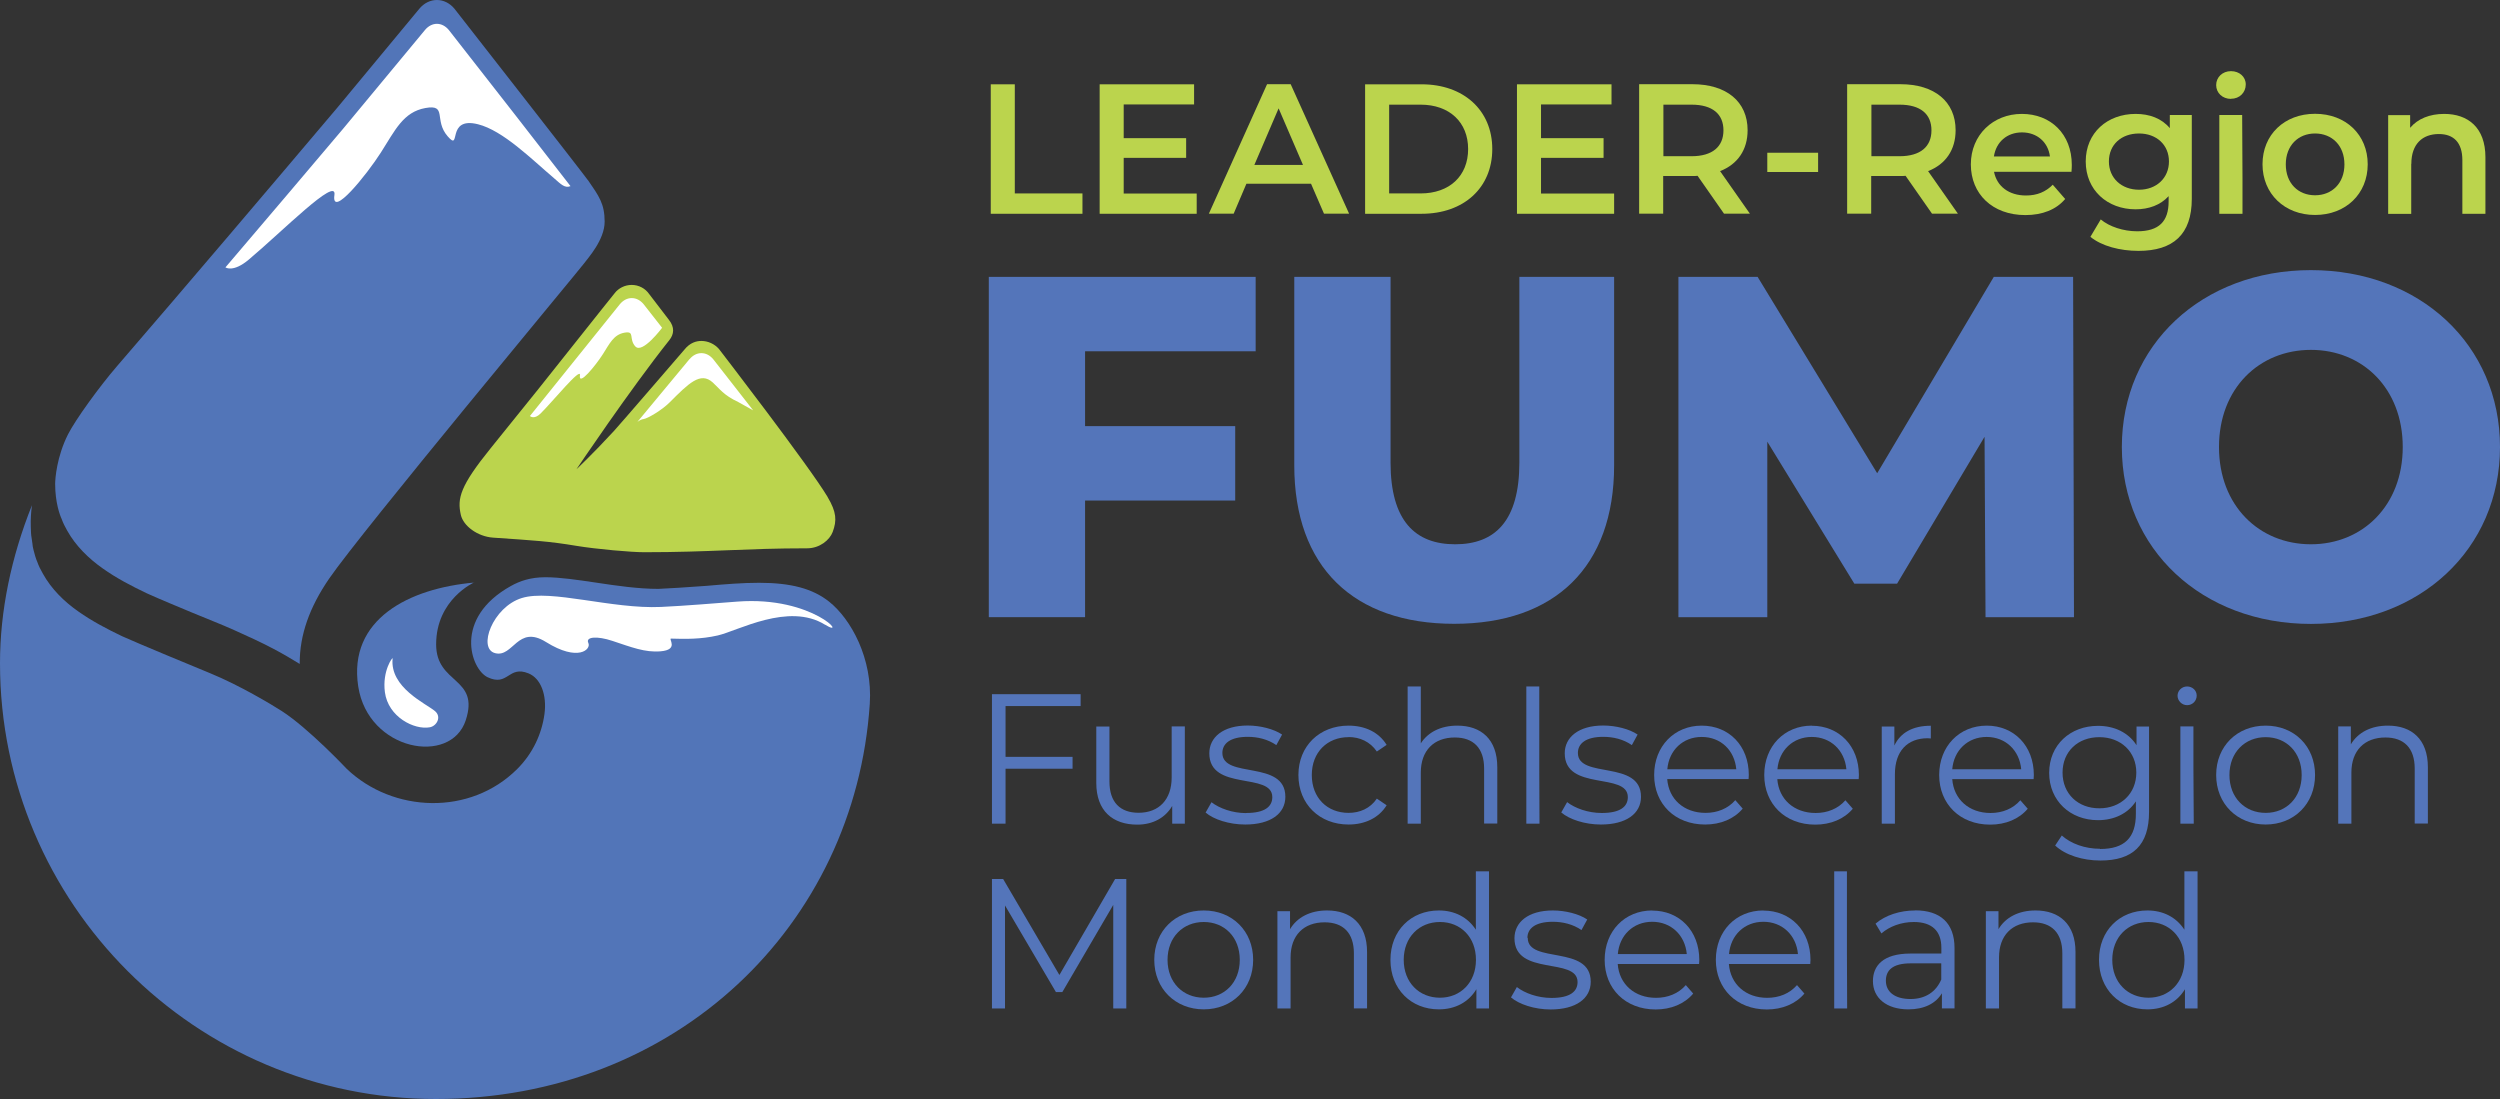 <?xml version="1.0" encoding="UTF-8"?><svg id="Ebene_2" xmlns="http://www.w3.org/2000/svg" xmlns:xlink="http://www.w3.org/1999/xlink" viewBox="0 0 229.8 101.02"><rect x="0" y="0" width="229.8" height="101.02" fill="#333333" stroke="none"/><defs><style>.cls-1,.cls-2,.cls-3,.cls-4,.cls-5,.cls-6,.cls-7,.cls-8,.cls-9,.cls-10,.cls-11{fill:none;}.cls-2{clip-path:url(#clippath-8);}.cls-3{clip-path:url(#clippath-7);}.cls-4{clip-path:url(#clippath-6);}.cls-5{clip-path:url(#clippath-9);}.cls-6{clip-path:url(#clippath-5);}.cls-7{clip-path:url(#clippath-3);}.cls-8{clip-path:url(#clippath-4);}.cls-9{clip-path:url(#clippath-2);}.cls-10{clip-path:url(#clippath-1);}.cls-12{fill:#fff;}.cls-13{fill:#bbd44d;}.cls-14{fill:#5275b8;}.cls-15{fill:#5475ba;}.cls-11{clip-path:url(#clippath);}</style><clipPath id="clippath"><rect class="cls-1" width="229.8" height="101.02"/></clipPath><clipPath id="clippath-1"><rect class="cls-1" width="229.8" height="101.02"/></clipPath><clipPath id="clippath-2"><rect class="cls-1" width="229.8" height="101.02"/></clipPath><clipPath id="clippath-3"><rect class="cls-1" width="229.8" height="101.02"/></clipPath><clipPath id="clippath-4"><rect class="cls-1" width="229.8" height="101.02"/></clipPath><clipPath id="clippath-5"><rect class="cls-1" width="229.8" height="101.02"/></clipPath><clipPath id="clippath-6"><rect class="cls-1" width="229.8" height="101.02"/></clipPath><clipPath id="clippath-7"><rect class="cls-1" width="229.8" height="101.02"/></clipPath><clipPath id="clippath-8"><rect class="cls-1" width="229.8" height="101.02"/></clipPath><clipPath id="clippath-9"><rect class="cls-1" width="229.8" height="101.02"/></clipPath></defs><g id="Ebene_1-2"><polygon class="cls-15" points="99.33 64.9 99.33 63.81 91.18 63.81 91.18 75.71 92.43 75.71 92.43 70.66 98.59 70.66 98.59 69.57 92.43 69.57 92.43 64.9 99.33 64.9"/><g class="cls-11"><path class="cls-15" d="m107.75,74.08v1.63h1.16v-8.94h-1.21v4.69c0,2.04-1.17,3.25-3.04,3.25-1.7,0-2.68-.97-2.68-2.87v-5.06h-1.21v5.18c0,2.57,1.5,3.84,3.77,3.84,1.43,0,2.58-.63,3.21-1.72"/><path class="cls-15" d="m114.54,74.74c-1.26,0-2.46-.44-3.18-1l-.54.95c.73.63,2.16,1.1,3.64,1.1,2.33,0,3.69-1,3.69-2.55,0-3.43-5.79-1.61-5.79-4.03,0-.85.71-1.48,2.33-1.48.92,0,1.85.22,2.63.76l.53-.97c-.75-.51-2.01-.83-3.16-.83-2.28,0-3.53,1.09-3.53,2.55,0,3.53,5.79,1.7,5.79,4.03,0,.88-.7,1.46-2.4,1.46"/><path class="cls-15" d="m123.96,67.75c1.04,0,1.99.43,2.6,1.33l.9-.61c-.72-1.17-1.99-1.77-3.5-1.77-2.67,0-4.61,1.87-4.61,4.54s1.94,4.55,4.61,4.55c1.51,0,2.79-.61,3.5-1.77l-.9-.61c-.61.9-1.56,1.31-2.6,1.31-1.96,0-3.38-1.38-3.38-3.48s1.43-3.48,3.38-3.48"/><path class="cls-15" d="m133.95,66.7c-1.51,0-2.69.6-3.35,1.63v-5.23h-1.21v12.61h1.21v-4.69c0-2.04,1.21-3.23,3.13-3.23,1.7,0,2.69.97,2.69,2.85v5.06h1.21v-5.18c0-2.57-1.49-3.82-3.67-3.82"/><path class="cls-15" d="m150.84,73.24c0-3.43-5.8-1.61-5.8-4.03,0-.85.71-1.48,2.33-1.48.92,0,1.85.22,2.63.76l.53-.97c-.75-.51-2-.83-3.16-.83-2.28,0-3.54,1.09-3.54,2.55,0,3.53,5.8,1.7,5.8,4.03,0,.88-.7,1.46-2.4,1.46-1.26,0-2.46-.44-3.18-1l-.54.95c.73.63,2.16,1.11,3.64,1.11,2.33,0,3.69-1,3.69-2.55"/><path class="cls-15" d="m156.42,67.74c1.75,0,3.02,1.22,3.18,2.97h-6.34c.15-1.75,1.43-2.97,3.16-2.97m3.09,5.81c-.68.78-1.65,1.17-2.74,1.17-1.96,0-3.38-1.24-3.52-3.11h7.48c0-.14.02-.27.02-.37,0-2.69-1.82-4.54-4.33-4.54s-4.37,1.89-4.37,4.54,1.9,4.55,4.69,4.55c1.41,0,2.65-.51,3.45-1.46l-.68-.78Z"/><path class="cls-15" d="m163.38,70.71c.15-1.75,1.43-2.97,3.16-2.97s3.02,1.22,3.18,2.97h-6.34Zm3.16-4.01c-2.52,0-4.37,1.89-4.37,4.54s1.9,4.56,4.69,4.56c1.41,0,2.65-.51,3.45-1.46l-.68-.78c-.68.78-1.65,1.17-2.74,1.17-1.96,0-3.38-1.24-3.52-3.11h7.48c0-.14.02-.27.02-.37,0-2.68-1.82-4.54-4.33-4.54"/><path class="cls-15" d="m172.97,66.77v8.94h1.21v-4.55c0-2.11,1.14-3.3,3.01-3.3.08,0,.19.02.29.02v-1.17c-1.65,0-2.79.63-3.35,1.82v-1.75h-1.16Z"/><path class="cls-15" d="m179.45,70.71c.15-1.75,1.43-2.97,3.16-2.97s3.02,1.22,3.18,2.97h-6.34Zm7.5.53c0-2.68-1.82-4.54-4.33-4.54s-4.37,1.89-4.37,4.54,1.9,4.56,4.69,4.56c1.41,0,2.65-.51,3.45-1.46l-.68-.78c-.68.78-1.65,1.17-2.74,1.17-1.96,0-3.38-1.24-3.52-3.11h7.48c0-.14.02-.27.02-.37"/><path class="cls-15" d="m192.97,74.3c-1.97,0-3.38-1.34-3.38-3.28s1.41-3.26,3.38-3.26,3.4,1.33,3.4,3.26-1.43,3.28-3.4,3.28m.07,3.72c-1.38,0-2.67-.46-3.52-1.22l-.61.92c.93.88,2.53,1.38,4.16,1.38,2.96,0,4.47-1.39,4.47-4.47v-7.85h-1.15v1.72c-.75-1.17-2.04-1.78-3.54-1.78-2.55,0-4.49,1.75-4.49,4.32s1.94,4.35,4.49,4.35c1.46,0,2.74-.59,3.48-1.73v1.14c0,2.21-1.04,3.24-3.3,3.24"/></g><polygon class="cls-15" points="200.42 75.71 201.65 75.71 201.62 70.73 201.62 66.77 200.42 66.77 200.42 75.71"/><g class="cls-10"><path class="cls-15" d="m201.92,63.93c0-.46-.39-.83-.88-.83s-.88.39-.88.85.39.87.88.87.88-.39.88-.88"/><path class="cls-15" d="m208.26,74.72c-1.9,0-3.33-1.39-3.33-3.48s1.43-3.48,3.33-3.48,3.31,1.39,3.31,3.48-1.41,3.48-3.31,3.48m0-8.02c-2.62,0-4.55,1.89-4.55,4.54s1.94,4.55,4.55,4.55,4.54-1.9,4.54-4.55-1.92-4.54-4.54-4.54"/><path class="cls-15" d="m219.49,66.7c-1.55,0-2.75.63-3.4,1.72v-1.65h-1.16v8.94h1.21v-4.69c0-2.04,1.21-3.23,3.13-3.23,1.7,0,2.69.97,2.69,2.85v5.06h1.21v-5.18c0-2.57-1.49-3.82-3.67-3.82"/></g><polygon class="cls-15" points="97.38 89.62 92.21 80.8 91.18 80.8 91.18 92.7 92.38 92.7 92.38 83.23 97.06 91.19 97.65 91.19 102.33 83.18 102.33 92.7 103.53 92.7 103.53 80.8 102.5 80.8 97.38 89.62"/><g class="cls-9"><path class="cls-15" d="m110.65,91.71c-1.9,0-3.33-1.39-3.33-3.48s1.43-3.48,3.33-3.48,3.31,1.39,3.31,3.48-1.41,3.48-3.31,3.48m0-8.02c-2.62,0-4.55,1.89-4.55,4.54s1.94,4.55,4.55,4.55,4.54-1.9,4.54-4.55-1.92-4.54-4.54-4.54"/><path class="cls-15" d="m121.98,83.69c-1.55,0-2.75.63-3.4,1.72v-1.65h-1.16v8.94h1.21v-4.69c0-2.04,1.21-3.23,3.13-3.23,1.7,0,2.69.97,2.69,2.85v5.06h1.21v-5.18c0-2.57-1.5-3.82-3.67-3.82"/><path class="cls-15" d="m132.36,91.71c-1.9,0-3.33-1.39-3.33-3.48s1.43-3.48,3.33-3.48,3.31,1.39,3.31,3.48-1.43,3.48-3.31,3.48m3.3-6.25c-.75-1.16-1.97-1.77-3.4-1.77-2.55,0-4.45,1.84-4.45,4.54s1.9,4.55,4.45,4.55c1.48,0,2.72-.64,3.45-1.85v1.77h1.16v-12.61h-1.21v5.37Z"/><path class="cls-15" d="m140.4,86.21c0-.85.71-1.48,2.33-1.48.92,0,1.85.22,2.64.76l.53-.97c-.75-.51-2.01-.83-3.16-.83-2.28,0-3.53,1.09-3.53,2.55,0,3.53,5.8,1.7,5.8,4.03,0,.88-.7,1.46-2.4,1.46-1.26,0-2.46-.44-3.18-1l-.54.95c.73.63,2.16,1.11,3.64,1.11,2.33,0,3.69-1,3.69-2.55,0-3.43-5.79-1.61-5.79-4.03"/><path class="cls-15" d="m148.71,87.7c.15-1.75,1.43-2.97,3.16-2.97s3.02,1.22,3.18,2.97h-6.34Zm3.16-4.01c-2.52,0-4.37,1.89-4.37,4.54s1.9,4.56,4.69,4.56c1.41,0,2.65-.51,3.45-1.46l-.68-.78c-.68.78-1.65,1.17-2.74,1.17-1.96,0-3.38-1.24-3.52-3.11h7.48c0-.14.02-.27.02-.37,0-2.68-1.82-4.54-4.33-4.54"/><path class="cls-15" d="m158.93,87.7c.15-1.75,1.43-2.97,3.16-2.97s3.02,1.22,3.18,2.97h-6.34Zm3.16-4.01c-2.52,0-4.37,1.89-4.37,4.54s1.9,4.56,4.69,4.56c1.41,0,2.65-.51,3.45-1.46l-.68-.78c-.68.78-1.65,1.17-2.74,1.17-1.96,0-3.38-1.24-3.52-3.11h7.48c0-.14.02-.27.02-.37,0-2.68-1.82-4.54-4.33-4.54"/><path class="cls-15" d="m178.45,90.01c-.48,1.17-1.48,1.82-2.84,1.82-1.43,0-2.26-.65-2.26-1.68,0-.92.56-1.6,2.29-1.6h2.8v1.46Zm-2.41-6.32c-1.41,0-2.74.44-3.64,1.21l.54.9c.73-.64,1.82-1.05,2.98-1.05,1.67,0,2.53.83,2.53,2.36v.54h-2.84c-2.57,0-3.45,1.16-3.45,2.53,0,1.55,1.24,2.6,3.26,2.6,1.48,0,2.53-.56,3.08-1.48v1.39h1.16v-5.54c0-2.31-1.31-3.47-3.62-3.47"/><path class="cls-15" d="m187.1,83.69c-1.55,0-2.75.63-3.4,1.72v-1.65h-1.16v8.94h1.21v-4.69c0-2.04,1.21-3.23,3.13-3.23,1.7,0,2.69.97,2.69,2.85v5.06h1.21v-5.18c0-2.57-1.49-3.82-3.67-3.82"/></g><polygon class="cls-15" points="169.77 87.72 169.77 80.09 168.6 80.09 168.6 92.7 169.79 92.7 169.77 87.72"/><g class="cls-7"><path class="cls-15" d="m197.49,91.71c-1.9,0-3.33-1.39-3.33-3.48s1.43-3.48,3.33-3.48,3.31,1.39,3.31,3.48-1.43,3.48-3.31,3.48m3.3-6.25c-.75-1.16-1.97-1.77-3.4-1.77-2.55,0-4.45,1.84-4.45,4.54s1.9,4.55,4.45,4.55c1.48,0,2.72-.64,3.45-1.85v1.77h1.16v-12.61h-1.21v5.37Z"/></g><polygon class="cls-13" points="99.5 17.78 93.28 17.78 93.28 7.75 91.07 7.75 91.07 19.65 99.5 19.65 99.5 17.78"/><polygon class="cls-13" points="110 17.79 103.29 17.79 103.29 14.51 109.03 14.51 109.03 12.7 103.29 12.7 103.29 9.6 109.76 9.6 109.76 7.75 101.08 7.75 101.08 19.65 110 19.65 110 17.79"/><path class="cls-13" d="m117.53,9.96l2.24,5.2h-4.47l2.23-5.2Zm-2.97,6.93h5.95l1.19,2.75h2.31l-5.37-11.9h-2.17l-5.35,11.9h2.28l1.17-2.75Z"/><g class="cls-8"><path class="cls-13" d="m127.69,17.78v-8.16h2.89c2.65,0,4.37,1.61,4.37,4.08s-1.71,4.08-4.37,4.08h-2.89Zm9.48-4.08c0-3.57-2.64-5.95-6.49-5.95h-5.2v11.9h5.2c3.86,0,6.49-2.38,6.49-5.95"/></g><polygon class="cls-13" points="148.37 17.79 141.65 17.79 141.65 14.51 147.4 14.51 147.4 12.7 141.65 12.7 141.65 9.6 148.13 9.6 148.13 7.75 139.44 7.75 139.44 19.65 148.37 19.65 148.37 17.79"/><g class="cls-6"><path class="cls-13" d="m152.9,9.62h2.58c1.94,0,2.94.87,2.94,2.36s-1,2.38-2.94,2.38h-2.58v-4.74Zm0,6.56h2.68c.15,0,.31,0,.46-.02l2.43,3.48h2.38l-2.74-3.91c1.61-.63,2.53-1.95,2.53-3.76,0-2.63-1.94-4.23-5.07-4.23h-4.9v11.9h2.21v-3.47Z"/></g><rect class="cls-13" x="162.45" y="14.04" width="4.67" height="1.77"/><g class="cls-4"><path class="cls-13" d="m172.02,9.62h2.58c1.94,0,2.94.87,2.94,2.36s-1,2.38-2.94,2.38h-2.58v-4.74Zm0,6.56h2.68c.15,0,.31,0,.46-.02l2.43,3.48h2.38l-2.74-3.91c1.61-.63,2.53-1.95,2.53-3.76,0-2.63-1.94-4.23-5.07-4.23h-4.9v11.9h2.21v-3.47Z"/><path class="cls-13" d="m185.86,12.17c1.39,0,2.4.9,2.57,2.21h-5.15c.2-1.33,1.21-2.21,2.58-2.21m.32,7.6c1.56,0,2.84-.51,3.65-1.48l-1.14-1.31c-.65.66-1.45.99-2.46.99-1.58,0-2.68-.85-2.94-2.18h7.12c.02-.21.03-.46.03-.63,0-2.84-1.94-4.69-4.59-4.69s-4.69,1.94-4.69,4.64,1.97,4.66,5.01,4.66"/><path class="cls-13" d="m196.62,12.27c1.6,0,2.75,1.04,2.75,2.57s-1.16,2.6-2.75,2.6-2.77-1.05-2.77-2.6,1.15-2.57,2.77-2.57m-.32,6.97c1.22,0,2.29-.39,3.04-1.21v.48c0,1.84-.88,2.75-2.89,2.75-1.26,0-2.55-.42-3.35-1.09l-.95,1.6c1.04.85,2.72,1.29,4.42,1.29,3.18,0,4.9-1.5,4.9-4.79v-7.7h-2.02v1.21c-.75-.9-1.87-1.31-3.14-1.31-2.6,0-4.59,1.73-4.59,4.37s1.99,4.4,4.59,4.4"/><path class="cls-13" d="m205.07,9.08c.8,0,1.36-.58,1.36-1.32,0-.7-.58-1.22-1.36-1.22s-1.36.56-1.36,1.28.58,1.27,1.36,1.27"/><path class="cls-13" d="m212.8,12.27c1.55,0,2.7,1.1,2.7,2.84s-1.15,2.84-2.7,2.84-2.69-1.1-2.69-2.84,1.15-2.84,2.69-2.84m0,7.49c2.82,0,4.84-1.94,4.84-4.66s-2.02-4.64-4.84-4.64-4.83,1.92-4.83,4.64,2.04,4.66,4.83,4.66"/><path class="cls-13" d="m221.65,15.06c0-1.82,1.02-2.74,2.53-2.74,1.36,0,2.16.78,2.16,2.4v4.93h2.12v-5.2c0-2.73-1.61-3.98-3.79-3.98-1.32,0-2.43.44-3.13,1.28v-1.17h-2.02v9.08h2.12v-4.59Z"/></g><polygon class="cls-15" points="99.74 46.01 113.54 46.01 113.54 39.17 99.74 39.17 99.74 32.29 115.42 32.29 115.42 25.45 90.89 25.45 90.89 56.73 99.74 56.73 99.74 46.01"/><g class="cls-3"><path class="cls-15" d="m127.82,42.52v-17.07h-8.85v17.33c0,9.34,5.45,14.56,14.7,14.56s14.7-5.23,14.7-14.56v-17.33h-8.71v17.07c0,5.36-2.23,7.51-5.9,7.51s-5.94-2.15-5.94-7.51"/></g><polygon class="cls-15" points="154.28 56.73 162.45 56.73 162.45 40.6 170.45 53.65 174.38 53.65 182.42 40.15 182.51 56.73 190.64 56.73 190.56 25.45 183.27 25.45 172.55 43.5 161.56 25.45 154.28 25.45 154.28 56.73"/><g class="cls-2"><path class="cls-15" d="m212.42,50.03c-4.74,0-8.45-3.53-8.45-8.94s3.71-8.93,8.45-8.93,8.44,3.53,8.44,8.93-3.71,8.94-8.44,8.94m0-25.2c-10.01,0-17.38,6.88-17.38,16.26s7.37,16.26,17.38,16.26,17.38-6.88,17.38-16.26-7.37-16.26-17.38-16.26"/></g><polygon class="cls-15" points="141.49 70.73 141.49 63.1 140.3 63.1 140.3 75.71 141.51 75.71 141.49 70.73"/><g class="cls-5"><path class="cls-14" d="m54.03,16.55c-.43-.62-12.25-15.74-12.25-15.74-.89-1.08-2.35-1.08-3.24,0l-7.51,9.06c-5.81,6.87-13.88,16.38-20.25,23.76-1.65,1.91-3.85,4.96-4.52,6.28-1.05,2.07-1.19,4.11-1.19,4.57,0,1.7.43,2.87.6,3.23.13.37.31.72.51,1.07.78,1.4,1.97,2.56,3.25,3.46,1.29.92,2.67,1.63,4.05,2.29,1.39.63,2.78,1.19,4.13,1.76,1.35.57,2.68,1.07,3.94,1.64,1.25.56,2.45,1.11,3.55,1.69.88.46,1.69.94,2.45,1.41,0-.02,0-.05,0-.07,0-2.59.89-5.13,2.71-7.78,2.96-4.31,22.97-28.34,23.43-28.97.36-.49,1.89-2.17,1.89-3.83s-.53-2.36-1.54-3.83"/><path class="cls-14" d="m76.22,55.31c-1.51-1.2-3.5-1.74-6.45-1.74-1.51,0-3.12.13-4.81.28-1.21.1-4.2.28-4.44.28-1.86,0-3.84-.29-5.76-.58-1.69-.25-3.29-.49-4.63-.49-1.38,0-2.35.35-3.16.8-5.35,2.97-3.69,7.66-2.15,8.39,1.9.9,1.89-1.12,3.77-.35,1.12.46,1.69,1.97,1.46,3.72-.25,1.85-1.08,3.64-2.5,5.06-4.33,4.33-11.43,4.04-15.67,0,0,0-3.51-3.73-5.98-5.32-.92-.59-3.86-2.36-6.59-3.48-1.27-.52-6.68-2.76-8.07-3.39-1.38-.66-2.76-1.38-4.05-2.29-1.29-.9-2.47-2.06-3.25-3.47-.2-.35-.38-.7-.51-1.07-.16-.36-.25-.74-.35-1.11l-.03-.14-.02-.07v-.03s-.02-.07-.02-.07v-.02s-.03-.25-.03-.25l-.07-.49c-.06-.31-.07-.68-.08-1.05-.02-.71.02-1.37.11-1.99C1.03,51.2,0,56.15,0,60.96,0,83.05,17.97,101.02,40.06,101.02s38.54-15.95,39.89-36.32c.28-4.19-1.74-7.8-3.73-9.39"/><path class="cls-13" d="m76.08,45.69c-1.69-2.84-10-13.62-10-13.62-.41-.46-1-.73-1.61-.73-.44,0-1.04.14-1.57.81,0,0-5.97,6.93-6.47,7.47-1.99,2.16-3.44,3.51-3.44,3.51,0,0,4.93-7.34,8.54-11.87.42-.53.51-1.17-.05-1.87l-1.8-2.35c-.37-.54-.97-.85-1.62-.85-.62,0-1.21.3-1.56.76,0,0-1.92,2.39-3.34,4.19-2.1,2.67-5.01,6.3-8.04,10.04-2.84,3.51-3.1,4.63-2.76,6.15.23,1.01,1.53,1.99,2.97,2.09,3.77.26,5.12.33,7.63.75,1.86.31,5.09.59,6.25.59,6.07,0,9.32-.36,14.98-.36,1.16,0,2.07-.76,2.35-1.5.39-1.05.36-1.82-.46-3.2"/><path class="cls-14" d="m43.59,53.55c-5.95.52-11.62,3.35-10.66,9.56.92,5.92,8.51,7.28,9.88,3.1,1.31-3.99-2.72-3.28-2.72-6.98,0-4.14,3.49-5.69,3.49-5.69"/><path class="cls-12" d="m20.72,24.58c3.89-4.56,7.73-9.09,10.84-12.77l7.51-9.06c.3-.36.69-.56,1.09-.56s.79.2,1.09.56c3.74,4.78,9,11.51,11.19,14.36h0c-.52.21-.87-.17-1.47-.69-2.13-1.81-4.73-4.42-7.04-5-2.97-.74-1.49,2.6-2.78,1.11-1.3-1.49,0-2.97-2.05-2.6-2.04.37-2.78,2.04-4.09,4.09-1.3,2.04-4.59,6.12-4.27,3.9.25-1.76-4.82,3.38-7.87,5.94-1.45,1.22-2.14.72-2.14.72h0Z"/><path class="cls-12" d="m58.4,31.85c-.64-.73,0-1.45-1-1.27-1,.18-1.36,1-2,2-.64,1-2.25,2.99-2.09,1.91.11-.81-2.56,2.48-3.62,3.52-.61.6-.98.23-.98.23.3-.36,8.27-10.28,8.27-10.28.3-.36.68-.56,1.09-.56s.79.2,1.09.56c.54.69,1.11,1.42,1.7,2.17,0,0-1.82,2.44-2.46,1.71"/><path class="cls-12" d="m63.38,33.02c.3-.36.68-.56,1.09-.56s.79.2,1.09.56c1.13,1.44,2.39,3.06,3.67,4.7l-1.38-.77c-1.36-.64-1.69-1.21-2.33-1.79-1.13-1.04-2.24.1-3.96,1.82-.74.74-2.02,1.48-2.4,1.54-.31.04-.57.26-.57.26l4.78-5.76Z"/><path class="cls-12" d="m39.52,66.85c.62-.12,1.09-.95.47-1.48-.81-.69-4.18-2.16-3.9-4.85.02-.17-.97,1.14-.71,3.11.3,2.27,2.7,3.49,4.14,3.22"/><path class="cls-12" d="m75.83,57.42c-3.34-2.07-8.01.57-9.85.99-1.56.36-3.02.33-4.3.29-.26,0,.76,1.03-.97,1.17-1.42.12-2.67-.38-4.42-.96-1.38-.46-2.49-.39-2.21.19.28.58-.92,1.77-3.9-.09-2.6-1.62-3,1.45-4.66,1.03-1.65-.41-.23-4.25,2.45-5.07,2.68-.83,8.26,1.03,12.8.82,2.19-.1,4.99-.34,7-.49,7.04-.54,10.27,3.48,8.07,2.12"/></g><polygon class="cls-13" points="204 19.65 206.13 19.65 206.13 16.31 206.1 10.57 204 10.57 204 19.65"/></g></svg>